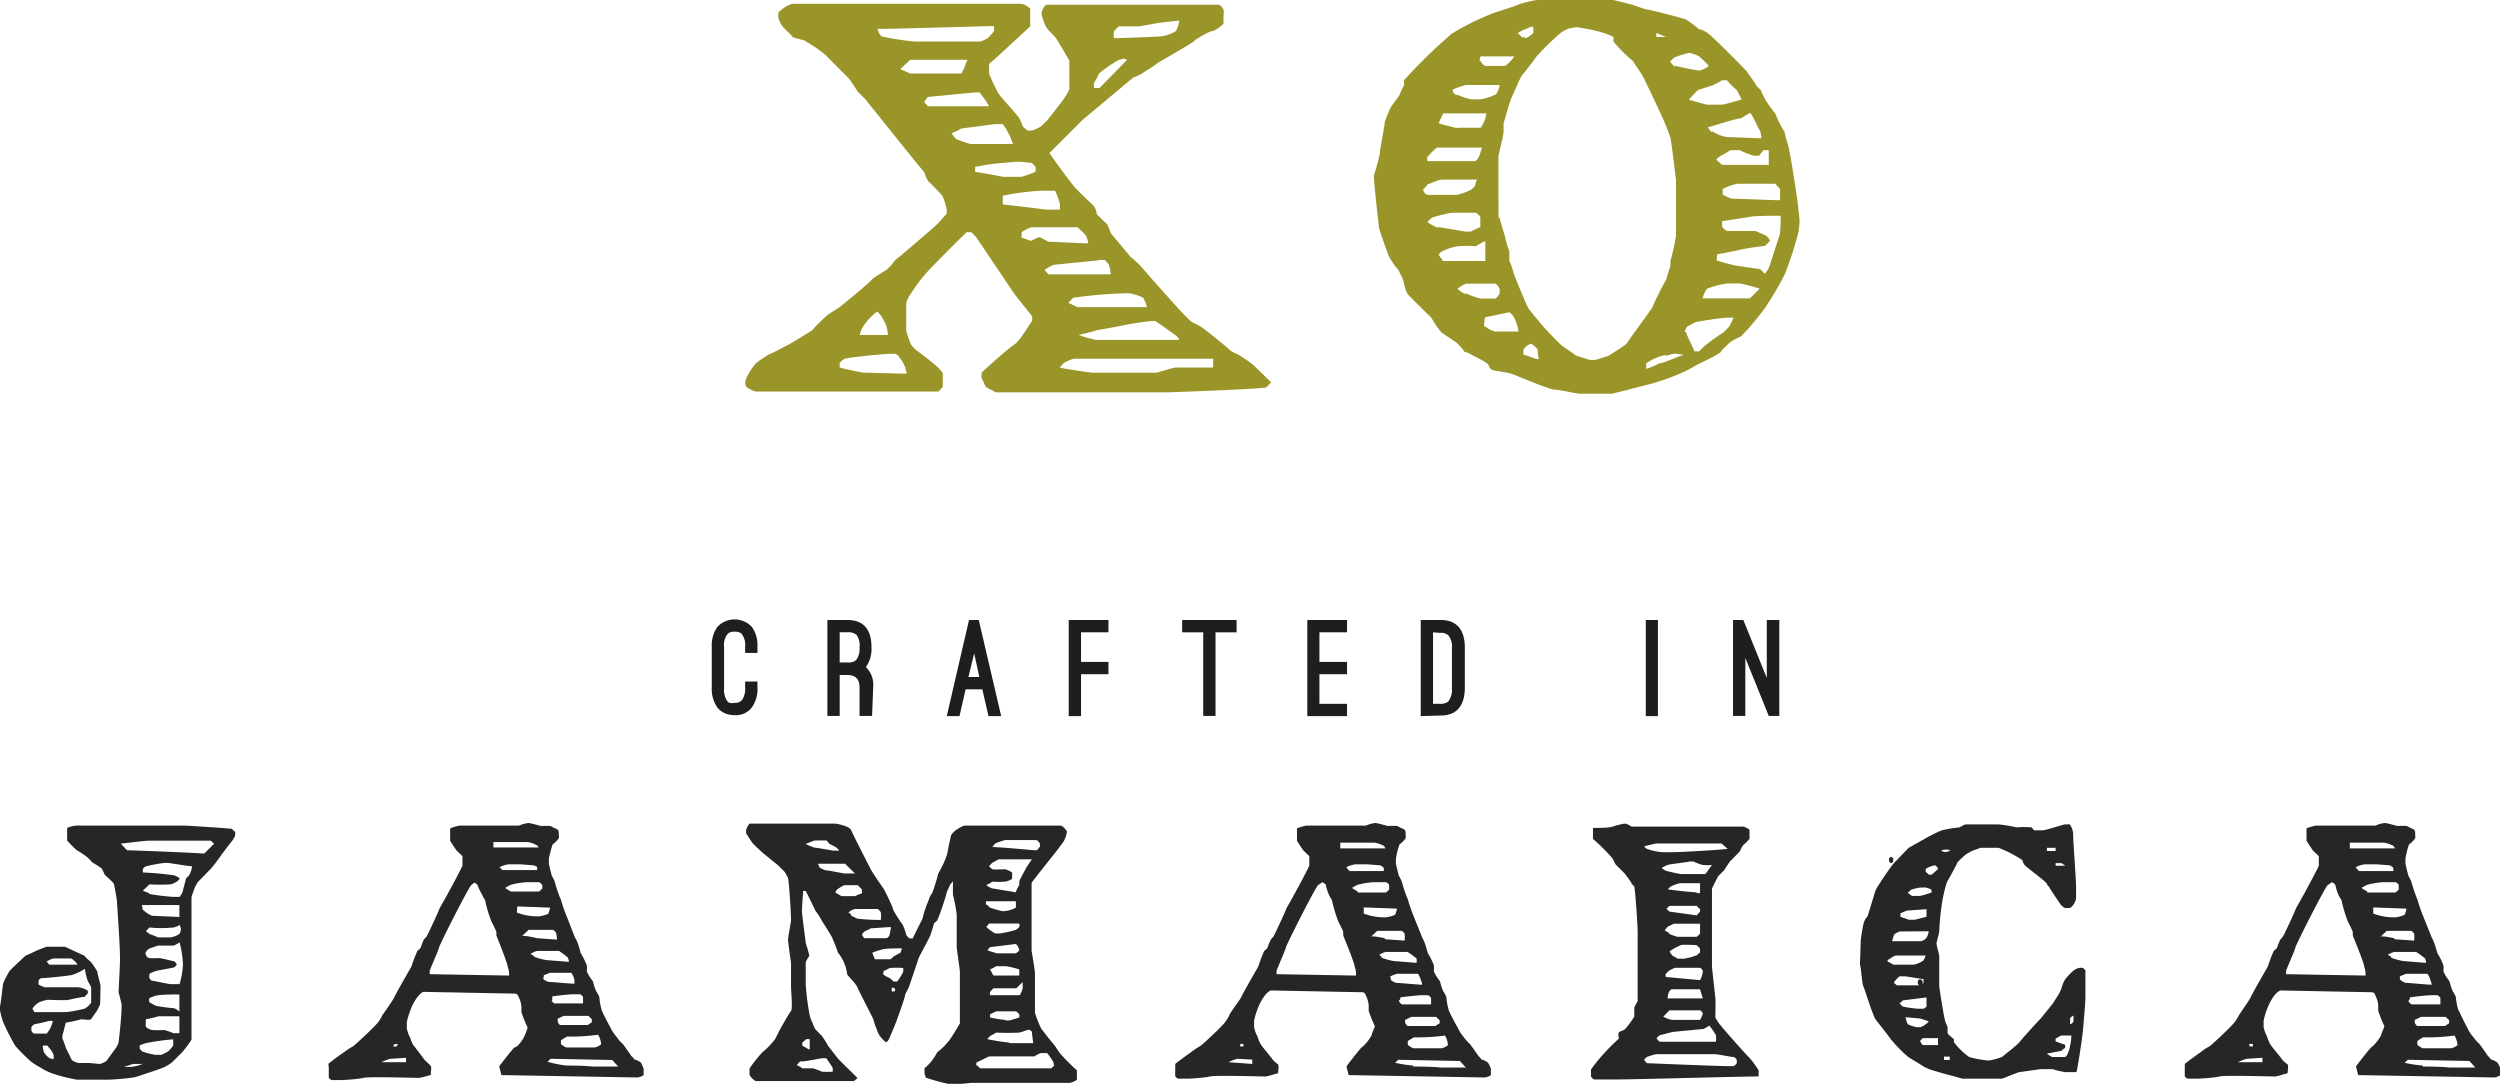 <svg viewBox="0 0 125.85 54.58" xmlns="http://www.w3.org/2000/svg" xmlns:xlink="http://www.w3.org/1999/xlink"><clipPath id="a" transform="translate(-31.96 -.44)"><path d="m0 0h189.82v58.53h-189.82z"/></clipPath><g clip-path="url(#a)"><g fill="#262626"><path d="m32.11 50c0-.1.26-.56.31-.65s.64-.62.81-.79l.31-.14a5.36 5.36 0 0 1 .77-.32h.92l1 .46c0 .06.24.24.32.32a5.33 5.33 0 0 1 .31.47c0 .09.13.55.15.65s0 .4 0 .55-.01.45-.01.45-.12.24-.15.31l-.31.44c-.08.06-.43 0-.48 0a7.86 7.86 0 0 1 -.79.17s-.11.45-.17.66v.13a4.43 4.43 0 0 1 .17.47l.31.63a1.23 1.23 0 0 0 .31.14h.55l.56.05a1.66 1.66 0 0 0 .31-.14s.36-.5.46-.63.16-.31.16-.31.15-1.28.15-1.74v-.18c0-.06-.15-.59-.15-.63s.07-1.37.07-1.54v-.15c0-.77-.15-2.72-.15-2.83s-.13-.84-.16-.92-.41-.4-.46-.46a3 3 0 0 0 -.15-.31 5.5 5.5 0 0 0 -.48-.31 2.27 2.27 0 0 0 -.31-.31 5.66 5.66 0 0 0 -.48-.31 5 5 0 0 1 -.47-.48s0-.24 0-.33 0-.26 0-.3a1.32 1.32 0 0 1 .66-.12h5.14c.38 0 2.13.13 2.49.16 0 0 .13.15.17.15v.17c0 .05-.13.27-.17.31s-.55.71-.6.79-.42.57-.48.62-.55.57-.62.63a1.72 1.72 0 0 0 -.17.31c-.05.11-.16.46-.16.46v7.18a6.13 6.13 0 0 1 -.46.62l-.48.48a1.83 1.83 0 0 1 -.46.29c-.24.11-1.21.42-1.39.48s-1.14.14-1.4.14h-.86-.72a8.51 8.51 0 0 1 -1.23-.31 3 3 0 0 1 -.62-.31 3.13 3.13 0 0 1 -.46-.29 9.67 9.67 0 0 1 -.79-.79 10.6 10.6 0 0 1 -.64-1.27 5.62 5.62 0 0 1 -.15-.62c.06-.2.15-1.09.17-1.2zm1.43 2.31c0 .05.09.16.15.16h.62a1.37 1.37 0 0 0 .31-.64h-.18a7.59 7.59 0 0 1 -.75.17.7.7 0 0 0 -.15.14v.09zm.15-.92h.62.92c.2 0 .86-.13 1-.18a.93.93 0 0 0 .32-.3v-.77a2.88 2.88 0 0 0 -.17-.31 4 4 0 0 1 -.15-.62 2.71 2.71 0 0 1 -.64.31c-.24.05-1.3.16-1.54.16a.19.19 0 0 0 -.15.15v.07a.87.87 0 0 0 0 .1 1.86 1.86 0 0 0 .31.14h1.69a1.11 1.11 0 0 1 .48.17v.14a1.14 1.14 0 0 0 -.15.17c-.11 0-.66.11-.8.15s-1 0-1.07 0a2.06 2.06 0 0 0 -.46.14 1.27 1.27 0 0 0 -.31.3zm.47 2a1 1 0 0 0 .28.31.9.9 0 0 0 .22.06 2 2 0 0 0 0-.21 1.05 1.05 0 0 0 -.18-.31s-.11-.13-.13-.16a1.09 1.09 0 0 0 -.24 0 1.2 1.2 0 0 0 .05.28zm.28-4.39h1.41c0-.07-.24-.29-.31-.31h-.92a1.77 1.77 0 0 0 -.31.15zm3.91-5.76s2.63.09 3.74.16h.17c.07-.09.4-.4.48-.49l-.17-.15h-1.25-1.85c-.24 0-1.23.13-1.43.15zm.31 10.76-.46.15h.32a2.16 2.16 0 0 0 .62-.15h-.24zm.33-.77a1 1 0 0 0 .15.15 4.23 4.23 0 0 0 .64.16h.31l.32-.16a1.81 1.81 0 0 0 .27-.31 1.39 1.39 0 0 0 0-.15s0-.16 0-.16a11.75 11.75 0 0 0 -1.21.16 1.59 1.59 0 0 0 -.48.15.24.24 0 0 0 0 .07.46.46 0 0 0 .01.07zm.15-7 .16.13a1.33 1.33 0 0 0 .32.18l1.37.06v-.6h-1.89s.04.16.04.2zm.33-.79a11.32 11.32 0 0 0 1.21.15h.32a.94.94 0 0 0 .17-.31c0-.06.15-.55.15-.61l.16-.17a1.2 1.2 0 0 0 .15-.45c-.17 0-1-.15-1.21-.17h-.19a7.84 7.84 0 0 0 -.92.17.35.35 0 0 0 -.16.14v.17a15.45 15.45 0 0 1 1.54.14c.06 0 .3.11.31.17a.39.39 0 0 1 -.14.15 1.15 1.15 0 0 1 -.32.14 9.37 9.37 0 0 1 -1.06 0l-.33.32s.25.09.32.13zm0 4.22s.09.15.15.15.73.15.91.17h.47a4.22 4.22 0 0 0 .17-1 5.24 5.24 0 0 0 -.17-1.1s-.25.16-.31.16-.7 0-.75 0-.39.13-.46.15a.45.45 0 0 0 -.17.17.1.1 0 0 0 0 .14.21.21 0 0 0 .17.17 3.52 3.52 0 0 0 .46 0c.16 0 .68.15.75.15s.15.14.17.16-.11.15-.17.17l-.75.14a1.73 1.73 0 0 0 -.46.17s0 .05 0 .07zm-.17 2.46a.55.55 0 0 0 .32.17 4 4 0 0 0 .6 0 2.47 2.47 0 0 1 .46.16h.31v-.85h-1.06a4.37 4.37 0 0 1 -.63.15s0 .15 0 .17a.61.61 0 0 0 0 .17zm.17-4.66c.07 0 .4.15.46.17h.6a1.23 1.23 0 0 0 .46-.17.61.61 0 0 0 .08-.24.6.6 0 0 0 -.07-.22.82.82 0 0 1 -.31.13 6.11 6.11 0 0 1 -1.21 0l-.17.18a.41.41 0 0 0 .16.12zm0 3.43s.24.13.31.17.81.13.9.13.3.14.31.18v-.87c-.16 0-1 0-1.21.07s-.29.09-.31.15a.1.1 0 0 0 0 .07s0 .07 0 .07z" transform="translate(-31.96 -.44)"/><path d="m48.49 54a.56.56 0 0 1 .16-.13c.07-.07.53-.4.64-.47a3.58 3.58 0 0 1 .46-.3c.22-.18 1.1-1 1.27-1.23a2.13 2.13 0 0 0 .18-.31c.06-.09.57-.81.61-.92s.68-1.23.86-1.54a7.86 7.86 0 0 1 .3-.79 1 1 0 0 0 .16-.15s.15-.42.18-.44l.13-.14c.08-.15.61-1.27.65-1.42.2-.33 1-1.8 1.15-2.14v-.48s-.27-.26-.31-.3l-.31-.47v-.35c0-.06 0-.28 0-.28a2.62 2.62 0 0 1 .47-.14h3a1.63 1.63 0 0 1 .48-.13c.07 0 .55.13.62.15a4.1 4.1 0 0 1 .48 0s.24.13.31.15.11.14.11.16 0 .13 0 .15a.49.49 0 0 1 0 .16 1.51 1.51 0 0 1 -.31.31 3.47 3.47 0 0 0 -.13.46 2.07 2.07 0 0 0 -.06.26s0 .22 0 .24.11.49.15.62a2.09 2.09 0 0 1 .15.3 5.74 5.74 0 0 0 .31.91 8.29 8.29 0 0 0 .27.79c.08.19.39 1 .44 1.12a1.19 1.19 0 0 1 .15.32 4.29 4.29 0 0 1 .13.44 4.48 4.48 0 0 1 .31.62 1.57 1.57 0 0 1 0 .31 2.48 2.48 0 0 0 .31.5 3.82 3.82 0 0 0 .15.48 1.72 1.72 0 0 1 .17.31 3.09 3.09 0 0 0 .11.62c0 .09.36.75.45.92a2.23 2.23 0 0 0 .32.48 1.66 1.66 0 0 0 .31.35s.38.53.42.6a.53.53 0 0 1 .15.17.92.92 0 0 1 .33.16 1.66 1.66 0 0 1 .14.31v.17s0 .15 0 .15a.65.65 0 0 1 -.32.12l-6.84-.12-.11-.44s.51-.68.75-.94a1.23 1.23 0 0 0 .16-.08 1.76 1.76 0 0 0 .35-.48 3.3 3.3 0 0 0 .17-.45 7.72 7.72 0 0 1 -.31-.77v-.3a1.4 1.4 0 0 0 -.15-.49.19.19 0 0 0 -.15-.15l-4.64-.09c-.06 0-.26.2-.33.31a2.22 2.22 0 0 0 -.31.59 3.67 3.67 0 0 0 -.19.62v.31a1.45 1.45 0 0 0 .17.48 1.89 1.89 0 0 0 .13.33l.6.79s.28.26.31.31a.5.5 0 0 1 0 .26v.18s-.48.15-.61.15c-.29 0-2.53-.07-2.79 0s-1 .11-1.1.11h-.48c-.05 0-.16-.09-.16-.14v-.32a1.78 1.78 0 0 0 -.02-.35zm3.12-.26a2 2 0 0 0 -.44.17h1.23v-.22zm.14-.62h.17l.08-.12h-.19zm3.93-8.12c-.09.06-1.21 2.22-1.61 3.1 0 .1-.41 1-.48 1.22a1.23 1.23 0 0 1 0 .16l4 .07a1.16 1.16 0 0 0 -.08-.47c0-.15-.51-1.42-.56-1.54v-.17c0-.07-.26-.55-.28-.62a6.15 6.15 0 0 1 -.29-1 1.72 1.72 0 0 1 -.17-.31 2.48 2.48 0 0 1 -.21-.44.38.38 0 0 0 -.16-.13zm1.12-1.9h2.28s-.08-.1-.08-.1a1.48 1.48 0 0 0 -.47-.17s-.65 0-.87 0h-.86zm.46 1.14h1.74v-.16a.54.54 0 0 0 -.2-.08l-.64-.05h-.61a1.41 1.41 0 0 0 -.45.15zm.42 1.08h.72.7s.14-.13.16-.15v-.17a.43.43 0 0 0 -.16-.15h-.32-.31a4.06 4.06 0 0 0 -.79.13 1.71 1.71 0 0 0 -.29.16 2.7 2.7 0 0 0 .29.18zm.3 1.06a3 3 0 0 0 1.1.19 1.63 1.63 0 0 0 .48-.13 1.93 1.93 0 0 0 .09-.31l-1.65-.06zm1.02 1.29 1 .07a2 2 0 0 0 -.05-.35s-.11-.14-.15-.14h-1.23l-.33.31c.14-.04.67.09.76.11zm-.16.93a3.15 3.15 0 0 0 .62.17l1.14.09a.61.61 0 0 0 -.06-.22 3.83 3.83 0 0 0 -.44-.33h-.51-.59a1.09 1.09 0 0 0 -.33.15s.17.11.21.14zm.44 1.09a.58.58 0 0 0 .31.18c.18 0 1.06.09 1.28.09a.65.65 0 0 0 0-.22 1 1 0 0 0 -.15-.33h-.51-.55a2.81 2.81 0 0 0 -.33.13v.08a.26.26 0 0 0 -.01.07zm1.15 4.39c.08 0 1 0 1.34.05h1.31l-.3-.33-3.1-.06-.16.15a6 6 0 0 0 .95.19zm-.71-3.27s.11.14.14.14h1.45c0-.05 0-.27 0-.31s-.11-.15-.17-.15h-.31c-.17 0-.92.08-1.07.11a.16.16 0 0 1 0 .08s0 .13 0 .13zm.31 1.08s.09.15.13.15h1.39s.13-.1.2-.13v-.17a1.21 1.21 0 0 1 -.16-.16h-.64-.61a2.89 2.89 0 0 0 -.31.15.64.64 0 0 0 0 .09.31.31 0 0 0 .04.07zm.17 1.11a1 1 0 0 0 .27.17h.7.72a.68.68 0 0 0 .33-.16 1.08 1.08 0 0 0 -.15-.48 10.21 10.21 0 0 1 -1.56.09 2.81 2.81 0 0 0 -.31.19.19.19 0 0 0 0 .09z" transform="translate(-31.96 -.44)"/><path d="m78.5 54.46c0-.05 0-.24 0-.24a3.42 3.42 0 0 0 .33-.33 3.24 3.24 0 0 0 .31-.48 3.13 3.13 0 0 0 .65-.66c.07-.09.42-.66.49-.79v-2.6c0-.11-.16-1.14-.16-1.27s0-1.47 0-1.61a7.72 7.72 0 0 0 -.19-1v-.68s-.13.17-.14.17a4 4 0 0 1 -.17.37c0 .12-.4 1.3-.48 1.43a.73.73 0 0 1 -.16.14 4.74 4.74 0 0 1 -.15.5c0 .13-.6 1.16-.64 1.3s-.44 1.31-.48 1.43l-.18.35c0 .15-.42 1.29-.48 1.45s-.29.7-.33.79-.11.17-.16.17-.28-.26-.32-.33a1 1 0 0 1 -.14-.31 2.27 2.27 0 0 1 -.17-.5c-.15-.31-.73-1.43-.81-1.62s-.46-.56-.51-.64a2.15 2.15 0 0 0 -.48-1.12c0-.09-.27-.73-.31-.8s-.37-.61-.5-.81a3 3 0 0 0 -.31-.48c-.07-.15-.4-.83-.49-1h-.13c0 .12-.06.8-.06 1s.17 1.38.19 1.62c0 0 .18.56.18.66a1.41 1.41 0 0 0 -.18.31v1.12a13.67 13.67 0 0 0 .18 1.45 1.59 1.59 0 0 0 .17.49 1.19 1.19 0 0 0 .14.32s.3.31.31.31.3.44.32.51l.49.63c.13.16.85.84 1 1l-.18.15h-4.95a.79.79 0 0 1 -.31-.32v-.31a6.82 6.82 0 0 1 .64-.81 4 4 0 0 0 .64-.66s.15-.27.17-.33.55-1 .64-1.1 0-1 0-1.23 0-1.17 0-1.19-.15-1-.15-1.16.15-.86.15-1c0-.31-.09-1.8-.15-2.11 0 0-.13-.26-.18-.32s-.26-.25-.31-.31l-.81-.66c-.07-.07-.44-.4-.5-.49a5.5 5.5 0 0 1 -.31-.48v-.17a1.13 1.13 0 0 1 .17-.31h4.31a2.39 2.39 0 0 1 .62.17.56.56 0 0 1 .18.14c.08.21.87 1.75 1 2s.6.9.66 1 .44.88.46 1 .44.73.49.8a2.46 2.46 0 0 1 .17.5s.13.17.18.17h.15c.07-.17.42-.85.49-1a5.31 5.31 0 0 1 .32-.95c0-.06.12-.31.16-.31a9.57 9.57 0 0 0 .31-1 5.8 5.8 0 0 0 .33-.66 2.26 2.26 0 0 0 .15-.46c0-.07.15-.75.17-.82a1 1 0 0 1 .33-.31 1.23 1.23 0 0 1 .35-.17h4.84c.07 0 .28.2.31.31a1.5 1.5 0 0 1 -.16.48s-.37.51-.5.66l-.64.81c-.09.11-.42.53-.48.62v1.73 1.69s.17 1 .17 1.12 0 1.74 0 2a5.53 5.53 0 0 0 .31.79c.06.09.57.74.64.81s.3.46.35.49a10.3 10.3 0 0 0 .81.81s0 .22 0 .24 0 .2 0 .24a1 1 0 0 1 -.35.15h-5a4.42 4.42 0 0 1 -.82.05h-.31a9.9 9.9 0 0 1 -1.12-.31s-.07-.19-.07-.23zm-6.15-.24h.54a3.3 3.3 0 0 1 .45.17 5 5 0 0 0 .54 0v-.19a5.2 5.2 0 0 0 -.33-.49h-.17c-.09 0-.88.16-1 .16h-.14s-.13.13-.17.19a1.29 1.29 0 0 1 .28.16zm0-1.12c.1 0 .28.17.37.17v-.52h-.18a1.62 1.62 0 0 1 -.19.17zm.54-10c.07 0 .75.11 1 .16h.31a.58.58 0 0 0 -.14-.16 3.91 3.91 0 0 0 -.35-.18 1.14 1.14 0 0 0 -.15-.17h-.56c-.07 0-.4.15-.49.17a2.28 2.28 0 0 0 .38.16zm.31 1a2.26 2.26 0 0 0 .31.15c.13 0 .77.13.95.16h.54l-.5-.49h-1.36a.32.32 0 0 0 .06.13zm1.12 1.45h.68a3.19 3.19 0 0 1 .35-.14v-.19l-.21-.22h-.68a3.18 3.18 0 0 0 -.31.18.43.43 0 0 0 -.14.19zm.49 1c.08 0 .28.14.33.14a11.27 11.27 0 0 0 1.16.06 1.23 1.23 0 0 0 0-.37c0-.06-.13-.15-.14-.18h-1.16a.68.68 0 0 0 -.33.18s.11.06.14.1zm.65 1.12h1.12a.25.25 0 0 0 .16-.17 2.66 2.66 0 0 0 .07-.39c-.18 0-.88.06-1 .06l-.31.15a.46.46 0 0 0 -.15.18zm.54 1.06h.79a1 1 0 0 0 .15-.14s.31-.17.35-.19a1.42 1.42 0 0 0 .07-.22c-.17 0-.92 0-1 .06a3.11 3.11 0 0 0 -.49.16zm.48.79c0 .06.31.15.31.19a1 1 0 0 1 .15.14.32.32 0 0 0 .11 0s.07 0 .07 0a2.76 2.76 0 0 0 .31-.49s0-.19 0-.19a3.88 3.88 0 0 0 -.68 0 2.89 2.89 0 0 1 -.31.15v.07a.19.19 0 0 0 -.01.13zm.46.83c.11 0 .11-.13 0-.19s-.13.21-.05.19zm4.22 3.73s.13.14.15.14h3.58s.12-.13.14-.14a.4.4 0 0 0 -.03-.08v-.07a3.58 3.58 0 0 0 -.33-.48h-.31s-.29.11-.31.17h-2.3l-.64.31v.07a.4.4 0 0 0 0 .08zm.5-8.1a.5.5 0 0 0 .14.15 6.05 6.05 0 0 0 .63.18 1.47 1.47 0 0 0 .67-.18v-.32h-1.5a.29.29 0 0 0 .01.19zm.31-.81 1.13.19c0-.08.13-.3.17-.37v-.17c0-.07.26-.51.31-.62s.28-.44.33-.5h-1.68l-.31.17a1 1 0 0 0 -.17.18s.13.13.17.15.57 0 .64 0a1.25 1.25 0 0 1 .35.16v.32a.83.83 0 0 1 -.35.14 3.42 3.42 0 0 1 -.64 0 1.38 1.38 0 0 1 -.31.17.9.9 0 0 0 .31.18zm.14 2.26h.17a5.52 5.52 0 0 0 .82-.18s.13-.09.17-.15 0-.11 0-.17h-1.52l-.14.17a2 2 0 0 0 .45.33zm0 1h.5.49s.17-.11.17-.16a.54.54 0 0 0 -.17-.31l-1.3.16-.14.15a2.18 2.18 0 0 0 .4.13zm.68 4.52h1.18c0-.05-.06-.44-.06-.53s-.13-.14-.18-.14-.4.14-.46.14a11.22 11.22 0 0 1 -1.16 0s-.25.15-.31.17l-.14.16a9.57 9.57 0 0 0 1.08.17zm-.82-2.76s-.13.13-.17.19a.41.41 0 0 0 0 .16h1.49a1 1 0 0 0 .15-.35 1.06 1.06 0 0 0 0-.14s0-.13 0-.17l-.32.31zm.64 1.62h.18l.48-.15a.12.12 0 0 0 0-.05.33.33 0 0 0 0-.11s-.13-.15-.17-.15-.36 0-.49 0h-.5l-.31.15a.31.31 0 0 0 0 .07.3.3 0 0 0 0 .09 5.27 5.27 0 0 0 .76.12zm-.64-2.26h1.3v-.31a4.53 4.53 0 0 0 -.66-.16h-.26-.24a2.86 2.86 0 0 1 -.31.16zm2.03-6.31h.14c.06 0 .13-.16.17-.16v-.09-.09s-.11-.15-.17-.17h-1.58a3.29 3.29 0 0 0 -.5.17 1 1 0 0 0 -.14.18c.31 0 1.76.13 2.08.16z" transform="translate(-31.96 -.44)"/><path d="m91.12 54s.13-.11.16-.13.54-.4.65-.47a2.93 2.93 0 0 1 .45-.3c.23-.18 1.11-1 1.27-1.23a2.1 2.1 0 0 0 .19-.31c0-.09.56-.81.6-.92s.68-1.23.86-1.54a7.86 7.86 0 0 1 .3-.79 1 1 0 0 0 .16-.15s.15-.42.19-.44a1.74 1.74 0 0 1 .12-.14c.08-.15.61-1.27.65-1.42.2-.33 1-1.8 1.15-2.14v-.48s-.27-.26-.31-.3l-.31-.47v-.35c0-.06 0-.28 0-.28a2.62 2.62 0 0 1 .47-.14h3a1.63 1.63 0 0 1 .48-.13c.07 0 .55.13.62.15a3.93 3.93 0 0 1 .48 0s.24.13.31.15.11.14.11.16 0 .13 0 .15a.49.49 0 0 1 0 .16 1.51 1.51 0 0 1 -.31.31 3.47 3.47 0 0 0 -.13.46 2.43 2.43 0 0 0 -.05.26s0 .22 0 .24.11.49.15.62a2.09 2.09 0 0 1 .15.3 7 7 0 0 0 .31.91 8.29 8.29 0 0 0 .27.79l.45 1.12a1.61 1.61 0 0 1 .14.32 4.29 4.29 0 0 1 .13.44 3.58 3.58 0 0 1 .31.62 1.57 1.57 0 0 1 0 .31 2.48 2.48 0 0 0 .31.5 3.82 3.82 0 0 0 .15.48 1.72 1.72 0 0 1 .17.31 3.09 3.09 0 0 0 .11.62c0 .09.36.75.46.92a1.88 1.88 0 0 0 .31.48 2 2 0 0 0 .31.35s.39.53.42.6a.53.53 0 0 1 .15.17.92.92 0 0 1 .33.16 1.25 1.25 0 0 1 .15.31v.17a1.39 1.39 0 0 1 0 .15.65.65 0 0 1 -.31.12l-6.85-.12-.11-.44s.51-.68.75-.94a1.47 1.47 0 0 0 .17-.15 2.32 2.32 0 0 0 .35-.48c0-.09.16-.4.16-.45a7.72 7.72 0 0 1 -.31-.77v-.3a1.4 1.4 0 0 0 -.15-.49.19.19 0 0 0 -.15-.15l-4.64-.09a1 1 0 0 0 -.33.31 2.55 2.55 0 0 0 -.31.59 3.67 3.67 0 0 0 -.19.62v.31a1.45 1.45 0 0 0 .17.48 1.89 1.89 0 0 0 .13.33c0 .07.48.62.6.79s.28.26.32.31a.69.69 0 0 1 0 .26c0 .05 0 .18-.05.18s-.48.15-.61.15c-.29 0-2.53-.07-2.79 0s-1 .11-1.1.11h-.48c-.05 0-.16-.09-.16-.14v-.32a1.78 1.78 0 0 0 0-.28zm3.12-.26a2.52 2.52 0 0 0 -.44.17l1.2.09v-.22zm.15-.62h.16v-.13h-.15zm3.92-8.12c-.09.06-1.21 2.22-1.61 3.1 0 .1-.41 1-.48 1.22a1.23 1.23 0 0 1 0 .16l4 .07a1.15 1.15 0 0 0 -.07-.47c0-.15-.52-1.42-.57-1.54v-.17c0-.07-.26-.55-.28-.62a7.46 7.46 0 0 1 -.29-1 1.72 1.72 0 0 1 -.17-.31 2.5 2.5 0 0 1 -.14-.46.48.48 0 0 0 -.17-.13zm1.12-1.85h2.28s-.07-.09-.07-.12a1.63 1.63 0 0 0 -.48-.17s-.64 0-.86 0h-.87zm.46 1.14h1.73v-.16a.54.54 0 0 0 -.19-.13l-.64-.05h-.6a1.38 1.38 0 0 0 -.46.15zm.42 1.08h.72.7s.15-.13.16-.15v-.22c0-.06-.14-.15-.16-.15h-.31-.32a4.06 4.06 0 0 0 -.79.13 1.71 1.71 0 0 0 -.29.16 2.7 2.7 0 0 0 .29.18zm.3 1.06a3 3 0 0 0 1.1.19 1.63 1.63 0 0 0 .48-.13 1.26 1.26 0 0 0 .09-.31l-1.67-.06zm1.06 1.29 1 .07a2 2 0 0 0 0-.35s-.11-.14-.15-.14h-1.23l-.33.31c.04-.09.58.04.71.06zm-.16.93a3.15 3.15 0 0 0 .62.17l1.14.09a.82.82 0 0 0 0-.22 4.88 4.88 0 0 0 -.45-.33h-.51-.59a1.09 1.09 0 0 0 -.33.15s.08.06.12.09zm.44 1.09a.62.62 0 0 0 .31.18c.18 0 1.07.09 1.29.09a.64.64 0 0 0 -.06-.22 1 1 0 0 0 -.15-.33h-.51-.55a2.81 2.81 0 0 0 -.33.13v.08a.26.26 0 0 0 .05.02zm1.15 4.39c.08 0 1 0 1.34.05h1.31l-.3-.33-3.1-.06-.16.15a6.29 6.29 0 0 0 .91.14zm-.71-3.27s.11.14.15.14h1.46c0-.05 0-.27 0-.31s-.11-.15-.17-.15h-.31c-.16 0-.92.08-1.07.11a.16.16 0 0 1 0 .08s-.06.08-.06.08zm.31 1.08s.09.15.13.15h1.39s.13-.1.21-.13v-.17a.87.87 0 0 1 -.17-.16h-.64-.62s-.25.13-.31.15a.64.64 0 0 0 0 .09.31.31 0 0 0 .01.02zm.13 1.1a1.19 1.19 0 0 0 .27.17h.7.72a.68.68 0 0 0 .33-.16 1.08 1.08 0 0 0 -.15-.48 10.21 10.21 0 0 1 -1.56.09s-.27.15-.31.19a.19.19 0 0 0 0 .09z" transform="translate(-31.96 -.44)"/><path d="m112.05 54.28a8 8 0 0 1 .62-.77 9.81 9.81 0 0 1 .79-.79.47.47 0 0 1 0-.33s.3-.11.31-.15a4.89 4.89 0 0 0 .46-.62s0-.43 0-.46a2.48 2.48 0 0 1 .17-.32c0-.25 0-1.45 0-1.72 0-.44 0-1.63 0-1.73 0-.35-.11-2-.17-2.33 0 0-.13-.11-.14-.16s-.3-.43-.32-.46-.42-.42-.46-.46-.16-.29-.16-.31a9.58 9.58 0 0 0 -1-1v-.55c.16 0 .82 0 1-.07s.55-.15.62-.15a.94.94 0 0 1 .32.15h5.61a.78.78 0 0 1 .33.16s0 .17 0 .24 0 .22 0 .22a3.43 3.43 0 0 1 -.33.33 2.11 2.11 0 0 0 -.16.3s-.42.44-.46.47-.29.41-.31.46l-.31.31c-.06.1-.28.54-.32.63v2 1.95s.15 1.39.17 1.54 0 .86 0 1a2.15 2.15 0 0 0 .31.45c.13.17 1.25 1.44 1.41 1.58a5.21 5.21 0 0 1 .46.63v.31c-1.08 0-6.13.15-7.18.15h-1.11a.53.53 0 0 1 -.15-.15v-.31zm2.81-11.11a3.06 3.06 0 0 0 .79.17h.47c.41 0 2.39-.11 2.81-.17l-.31-.27h-3.3l-.59.14a.4.4 0 0 0 .13.13zm0 10.79s2.84.12 4.07.15h.3a.47.47 0 0 0 .16-.15.64.64 0 0 0 0-.09v-.07a.26.26 0 0 0 -.16-.15c-.13 0-.79-.14-.92-.14s-1.1 0-1.49 0h-1.5a3.85 3.85 0 0 0 -.46.14s-.13.11-.13.15zm.64-1.08h2.84a1.61 1.61 0 0 0 0-.33 3.58 3.58 0 0 0 -.33-.48s-.28.17-.3.17-1.41.13-1.56.15l-.62.16a.43.43 0 0 0 -.18.17zm.31-8.61a7.36 7.36 0 0 0 .77.17h1.23l.33-.46a1.77 1.77 0 0 1 -.46 0c-.07 0-.44-.15-.47-.17h-.21c-.26.06-1 .13-1.08.17a1.77 1.77 0 0 0 -.31.15.79.79 0 0 0 .2.14zm.31 7.51h.7.72a1.23 1.23 0 0 0 .14-.31.25.25 0 0 0 -.14-.17h-1.54l-.31.32a1.54 1.54 0 0 0 .43.16zm1.42-2a1.13 1.13 0 0 0 .14-.46.28.28 0 0 0 -.14-.16h-.65-.62a1.85 1.85 0 0 0 -.31.16l-.15.15a.64.64 0 0 0 0 .09.2.2 0 0 1 0 .06zm-.17-3.26a2.3 2.3 0 0 0 .17-.19v-.14c-.06 0-.15-.15-.17-.15h-1.37l-.15.15.15.14zm-1.41.91a1.75 1.75 0 0 0 .46.17h.49.46a.67.67 0 0 0 .17-.17s0-.44 0-.49h-1.32l-.31.15-.15.18s.16.12.24.12zm.16 2.81c-.05 0-.14.11-.16.17a2.15 2.15 0 0 0 -.06.29h1.78l-.14-.46zm1.25-4.84h.17v-.5c-.17 0-.83 0-1 0a1.8 1.8 0 0 0 -.46.16.78.78 0 0 0 -.16.15c.24.04 1.23.15 1.45.15zm-1.25 3.13.3.17h.31a3.22 3.22 0 0 0 .64-.17s.13-.12.17-.14v-.19a1 1 0 0 0 -.17-.18l-.37-.02h-.37a2.65 2.65 0 0 0 -.62.33s.06.15.11.16z" transform="translate(-31.96 -.44)"/><path d="m125.63 47.8c0-.13.11-.76.15-.9s.13-.28.17-.3.38-1.24.44-1.37.71-1.12.91-1.34l.74-.77 1.05-.59c.14-.07.56-.28.62-.29a6 6 0 0 1 .9-.15 1.59 1.59 0 0 1 .29-.15h.83.82a7.06 7.06 0 0 1 .92.15 4.82 4.82 0 0 1 .76 0s.12.15.14.15h.42c.13 0 1-.28 1.11-.3h.14a.39.39 0 0 1 .11 0 .88.88 0 0 1 .17.44c0 .41.15 2.32.15 2.74v.57a.94.94 0 0 1 -.15.31.36.36 0 0 1 -.17.15h-.25s-.17-.12-.19-.15-.55-.81-.58-.88-.13-.12-.13-.19-1-.82-1.09-.91-.14-.24-.14-.28a6.18 6.18 0 0 0 -1.2-.62h-.42-.49l-.44.16-.3.17c-.07.07-.42.36-.44.44s-.38.73-.48.9-.25.9-.27 1.06a12.53 12.53 0 0 0 -.15 1.49c0 .07-.14.55-.14.6s.14.57.14.61 0 1.38 0 1.5.22 1.49.3 1.8c0 0 .12.28.12.3v.31a2.1 2.1 0 0 0 .32.29v.15a3.43 3.43 0 0 0 .77.75 5.12 5.12 0 0 0 .9.17h.14a4.46 4.46 0 0 0 .61-.17c.09-.09.75-.58.88-.75s.79-.9 1.07-1.19l.6-.74s.24-.38.3-.47a2.09 2.09 0 0 0 .14-.3 1.73 1.73 0 0 1 .19-.46 3.21 3.21 0 0 1 .42-.44.74.74 0 0 1 .31-.14h.15s.13.09.14.14v1.36c0 .26-.11 1.52-.14 1.8s-.24 1.69-.31 1.95h-.32-.25a3.64 3.64 0 0 1 -.63-.15h-.6l-1.07.15c-.07 0-.79.31-.88.33h-2s-.43-.13-.61-.17-1-.28-1.06-.31-.22-.09-.3-.15l-.75-.46a7.53 7.53 0 0 1 -.88-.9c-.07-.11-.63-.82-.77-1a1.94 1.94 0 0 1 -.13-.3c-.13-.29-.42-1.25-.48-1.36s-.11-.88-.15-1 0-.46 0-.61.02-.65.02-.68zm1.67 1.2h1a1.24 1.24 0 0 0 .44-.18c.06 0 .15-.23.15-.28h-.74-.75a.84.84 0 0 0 -.29.16c-.06 0-.15.12-.15.12s.29.18.34.18zm-.14-5.12c-.15 0-.15-.3 0-.3s.14.31 0 .31zm.42 3.45s-.26.11-.28.18-.09.3-.09.31h1.45a.51.51 0 0 0 .28-.17.81.81 0 0 0 .11-.33zm-.13 2.71h1.21s.13-.1.13-.12v-.11-.08l-.9-.14h-.31s-.26.22-.28.33zm.13-3.45c.07 0 .37.11.46.15h.31l.59-.15v-.38l-1 .07s-.24.11-.31.13v.18zm.17 4.52a6.07 6.07 0 0 0 .75.11h.29a.42.42 0 0 0 .15-.11s0-.18 0-.24 0-.18 0-.22l-1.19.15-.17.16a1.14 1.14 0 0 1 .17.16zm.25.89a1.65 1.65 0 0 0 .46.15h.16a.76.76 0 0 0 .28-.15.43.43 0 0 0 .15-.15l-.43-.14c-.09 0-.64-.06-.73-.06a1 1 0 0 0 .11.35zm.16-6.46h.22.24a5.36 5.36 0 0 0 .57-.17.1.1 0 0 0 0-.07v-.07a.88.88 0 0 0 -.29-.11.48.48 0 0 0 -.15 0h-.13a2.39 2.39 0 0 0 -.46.11s-.12.13-.16.14.17.13.2.17zm.46 4.51c-.16 0-.16-.31 0-.31s.17.31.04.31zm.13 3h.77v-.35h-.77s-.13.13-.13.15.12.22.17.22zm.15-8.72a1 1 0 0 1 .15.14h.07a.14.14 0 0 0 .07 0 2.36 2.36 0 0 0 .33-.29c0-.06-.13-.18-.14-.18a1.26 1.26 0 0 0 -.48.18zm.77-1.07a.39.39 0 0 0 .44 0c.11-.07-.47-.07-.4.02zm.15 10.54h.29v-.17h-.29zm5.18-10.52h.44v-.16h-.44zm.29 10.37h.3.33s.11-.09.11-.13a1.56 1.56 0 0 0 .14-.45 2.2 2.2 0 0 0 .06-.5h-.5c-.05 0-.24.14-.29.14v.08a.31.31 0 0 0 0 .07 4.44 4.44 0 0 0 .48.17v.16a.7.7 0 0 0 -.19.15l-.73.14a1.28 1.28 0 0 0 .27.17zm.15-9.63h.48s-.17-.13-.19-.13h-.14-.15zm.73 7.69v.29c.06 0 .17-.11.17-.15s0-.12 0-.14a1.39 1.39 0 0 0 0-.15s-.15.09-.19.15z" transform="translate(-31.96 -.44)"/><path d="m141.94 54s.13-.11.16-.13.54-.4.65-.47a2.59 2.59 0 0 1 .46-.3c.21-.18 1.1-1 1.26-1.23a2.1 2.1 0 0 0 .19-.31c.05-.09.56-.81.6-.92s.68-1.23.86-1.54a7.86 7.86 0 0 1 .3-.79 1 1 0 0 0 .16-.15s.15-.42.19-.44a1.74 1.74 0 0 1 .12-.14c.08-.15.61-1.27.65-1.42.2-.33 1-1.8 1.15-2.14v-.48s-.27-.26-.31-.3l-.31-.47v-.35c0-.06 0-.28 0-.28a2.62 2.62 0 0 1 .47-.14h3a1.63 1.63 0 0 1 .48-.13c.07 0 .55.13.62.15a3.93 3.93 0 0 1 .48 0s.24.13.31.15.11.14.11.16 0 .13 0 .15a.49.49 0 0 1 0 .16 1.3 1.3 0 0 1 -.31.31 3.47 3.47 0 0 0 -.13.46 2.43 2.43 0 0 0 -.05.26s0 .22 0 .24.11.49.15.62a2.09 2.09 0 0 1 .15.3 7 7 0 0 0 .31.91 8.29 8.29 0 0 0 .27.79l.45 1.12a1.61 1.61 0 0 1 .14.32 4.29 4.29 0 0 1 .13.44 3.58 3.58 0 0 1 .31.62 1.57 1.57 0 0 1 0 .31 2.48 2.48 0 0 0 .31.5 3.82 3.82 0 0 0 .15.48 1.72 1.72 0 0 1 .17.31 3.09 3.09 0 0 0 .11.62c.05.09.36.75.46.92a1.88 1.88 0 0 0 .31.48 2.51 2.51 0 0 0 .31.35s.39.53.42.6a.53.53 0 0 1 .15.17.92.92 0 0 1 .33.16 1.25 1.25 0 0 1 .15.31v.17a1.39 1.39 0 0 1 0 .15.65.65 0 0 1 -.31.12l-6.85-.12-.11-.44s.51-.68.75-.94a1.47 1.47 0 0 0 .17-.15 2.32 2.32 0 0 0 .35-.48c0-.09.16-.4.16-.45a7.72 7.72 0 0 1 -.31-.77v-.3a1.4 1.4 0 0 0 -.15-.49.19.19 0 0 0 -.15-.15l-4.64-.09a1 1 0 0 0 -.33.31 2.55 2.55 0 0 0 -.31.59 3.67 3.67 0 0 0 -.19.62v.31a1.72 1.72 0 0 0 .17.48 1.89 1.89 0 0 0 .13.33c0 .07.48.62.6.79s.28.26.32.31a.69.69 0 0 1 0 .26c0 .05 0 .18-.05.18s-.48.15-.61.15c-.29 0-2.53-.07-2.79 0s-1 .11-1.1.11h-.47c-.06 0-.17-.09-.17-.14v-.32a1.78 1.78 0 0 0 0-.28zm3.12-.26a2.52 2.52 0 0 0 -.44.17h1.23v-.22zm.15-.62h.16v-.13h-.19zm3.92-8.12c-.09.06-1.21 2.22-1.61 3.1 0 .1-.41 1-.48 1.22a1.57 1.57 0 0 1 0 .16l4 .07a1.15 1.15 0 0 0 -.07-.47c0-.15-.52-1.42-.57-1.54v-.17c0-.07-.26-.55-.28-.62a7.46 7.46 0 0 1 -.29-1 1.72 1.72 0 0 1 -.17-.31 2.5 2.5 0 0 1 -.14-.46.48.48 0 0 0 -.17-.13zm1.12-1.85h2.28s-.07-.09-.07-.12a1.63 1.63 0 0 0 -.48-.17s-.64 0-.86 0h-.87zm.46 1.14h1.73v-.16a.54.54 0 0 0 -.19-.13l-.64-.05h-.61a1.38 1.38 0 0 0 -.46.15zm.42 1.08h.72.7s.15-.13.16-.15v-.22c0-.06-.14-.15-.16-.15h-.31-.32a4.06 4.06 0 0 0 -.79.13 1.71 1.71 0 0 0 -.29.16 2.7 2.7 0 0 0 .29.18zm.3 1.06a3 3 0 0 0 1.1.19 1.63 1.63 0 0 0 .48-.13 1.26 1.26 0 0 0 .09-.31l-1.67-.06zm1.06 1.29 1 .07a2 2 0 0 0 0-.35s-.11-.14-.15-.14h-1.23l-.33.31c.05-.09.58.04.71.06zm-.16.93a3.15 3.15 0 0 0 .62.17l1.14.09a.82.82 0 0 0 -.05-.22 4.88 4.88 0 0 0 -.45-.33h-.51-.59a1.09 1.09 0 0 0 -.33.15s.13.06.17.09zm.44 1.09a.62.62 0 0 0 .31.18c.18 0 1.07.09 1.29.09a.64.64 0 0 0 -.06-.22 1 1 0 0 0 -.15-.33h-.51-.55a2.81 2.81 0 0 0 -.33.13v.08a.26.26 0 0 0 0 .02zm1.15 4.39c.08 0 1 0 1.34.05h1.31l-.3-.33-3.1-.06-.16.15a6.29 6.29 0 0 0 .91.14zm-.71-3.27s.11.14.15.14h1.45c0-.05 0-.27 0-.31s-.11-.15-.17-.15h-.31c-.16 0-.92.08-1.06.11a.14.14 0 0 1 0 .08s-.06.08-.06.08zm.31 1.08s.09.15.13.15h1.4s.12-.1.2-.13v-.17a.87.87 0 0 1 -.17-.16h-.64-.61s-.25.13-.31.15a.64.64 0 0 0 0 .09.31.31 0 0 0 0 .02zm.13 1.1a1.19 1.19 0 0 0 .27.17h.7.72a.68.68 0 0 0 .33-.16 1.08 1.08 0 0 0 -.15-.48 10.21 10.21 0 0 1 -1.56.09c-.05 0-.27.15-.31.19a.19.19 0 0 0 0 .09z" transform="translate(-31.96 -.44)"/></g><g fill="#9a9529"><path d="m69.54 19.45a3.42 3.42 0 0 1 .48-.73 6.39 6.39 0 0 1 .7-.47c.08 0 .83-.42.92-.45.3-.17 1.11-.67 1.2-.73a7.71 7.71 0 0 1 .7-.7c0-.05.61-.41.69-.47s1.12-.92 1.4-1.17a3 3 0 0 0 .25-.25c.06-.06.64-.42.7-.45a3 3 0 0 0 .45-.5c.22-.17 2-1.68 2.15-1.85s.41-.44.44-.5v-.18a3.43 3.43 0 0 0 -.22-.7c-.06-.09-.64-.67-.73-.76a2.53 2.53 0 0 1 -.19-.44c-.37-.42-2.32-2.88-2.85-3.52 0-.06-.39-.42-.45-.48s-.42-.64-.5-.72-1-1-1.14-1.15a5.86 5.86 0 0 0 -1-.69c0-.09-.65-.17-.7-.26s-.39-.39-.48-.5a1.45 1.45 0 0 1 -.22-.45v-.26a2.15 2.15 0 0 1 .22-.19 1.48 1.48 0 0 1 .48-.25h11.5a.77.77 0 0 1 .48.25s0 .33 0 .44 0 .42 0 .45l-1.82 1.68a1.6 1.6 0 0 0 -.25.22s0 .2 0 .25 0 .22 0 .22a9.32 9.32 0 0 0 .47 1c.08.14.87 1 1 1.18s.19.39.22.47a1.57 1.57 0 0 0 .25.22h.23a2.48 2.48 0 0 0 .47-.22 1.47 1.47 0 0 1 .25-.25c.2-.25.87-1.09.9-1.17a2.13 2.13 0 0 0 .25-.45c0-.06 0-.56 0-.78s0-.62 0-.64-.53-.92-.7-1.18c0 0-.42-.42-.45-.5a2.17 2.17 0 0 1 -.25-.7c0-.14.17-.44.25-.44h8.66c.08 0 .22.16.25.25s0 .28 0 .39 0 .28 0 .31-.41.37-.55.37-.87.42-.93.51-1.45.86-1.89 1.14c-.06.08-.65.42-.7.47s-.39.2-.48.23l-2.56 2.14-1.65 1.65c.17.28 1 1.39 1.2 1.64s.84.84 1 1 .17.42.19.45l.51.5a3 3 0 0 1 .19.45l1 1.2a5.21 5.21 0 0 1 .5.45c.17.22 1.68 1.9 1.88 2.12a9.28 9.28 0 0 0 .69.7 3.67 3.67 0 0 1 .48.25c.14.08 1.28 1 1.42 1.14s.42.23.45.26a6.39 6.39 0 0 1 .7.47c.16.14.81.78.95.92l-.25.25c0 .06-3.47.2-4.92.25h-4.36-4.32c-.09-.05-.39-.19-.48-.25s-.17-.39-.25-.44v-.3c.21-.2 1.32-1.2 1.63-1.4s.75-1 .92-1.2v-.23c-.09-.13-.87-1.08-.92-1.17l-1.9-2.82c-.06-.08-.23-.22-.23-.25h-.14s-.05 0-.11 0c-.3.28-1.81 1.79-2.09 2.12a7.82 7.82 0 0 0 -.7.95 1.71 1.71 0 0 0 -.25.48s0 .53 0 .69 0 .68 0 .7a4 4 0 0 0 .25.73s.17.2.17.2.89.67.94.73a3.06 3.06 0 0 1 .48.48s0 .25 0 .3 0 .37 0 .39-.2.25-.22.25h-9.2a1.29 1.29 0 0 1 -.48-.25 1.23 1.23 0 0 1 -.05-.22 1.88 1.88 0 0 1 .07-.23zm5.89-.25c.28 0 1.82.05 2.18.05 0 0-.08-.28-.08-.31s-.17-.39-.25-.44a.51.51 0 0 0 -.25-.25h-.2c-.36 0-2 .16-2.34.25a.64.64 0 0 0 -.26.22.75.75 0 0 0 0 .11s0 .09 0 .11c.17.06 1.01.23 1.2.26zm0-2.35a1.28 1.28 0 0 0 -.19.45h1.42a2.86 2.86 0 0 0 -.08-.45 2.46 2.46 0 0 0 -.25-.48c0-.05-.17-.19-.2-.25a2.67 2.67 0 0 0 -.7.73zm.9-14.58a13.56 13.56 0 0 0 1.67.26h3.29c.08 0 .45-.17.48-.26a2 2 0 0 0 .23-.27.33.33 0 0 0 0-.11s0-.08 0-.14l-5.17.14h-.7a1 1 0 0 0 .2.38zm1.45 1.87h2.57a2.1 2.1 0 0 0 .22-.47c0-.06.09-.17.09-.22h-2.88l-.5.47zm.89 1.65h3.08a4.58 4.58 0 0 0 -.48-.7h-.22l-2.38.23-.19.25zm1.43 1.65a5.18 5.18 0 0 0 .72.25h1.06 1.07a3.18 3.18 0 0 0 -.51-1h-.44c-.37.06-1.51.2-1.65.22a2.37 2.37 0 0 1 -.48.23 1.14 1.14 0 0 0 .23.3zm2.34 1.2a11.34 11.34 0 0 0 -1.39.2v.25s1 .16 1.39.25h.53.42a6.61 6.61 0 0 0 .7-.25v-.09a.91.91 0 0 0 0-.16s-.17-.2-.22-.2-.51-.06-.65-.06-.72.06-.78.06zm1.9 1.4a14.08 14.08 0 0 0 -1.9.25v.44s1.51.17 2.15.26h.73s0-.2 0-.26-.22-.67-.25-.69h-.28zm-1 2.34a6.35 6.35 0 0 0 .7.23h-.22a1.37 1.37 0 0 1 .47-.23c.06 0 .42.23.45.23.31 0 1.67.08 2 .08a1.18 1.18 0 0 0 -.08-.31c0-.11-.39-.42-.45-.5h-2.34a2.21 2.21 0 0 0 -.48.25v.11a1.06 1.06 0 0 0 0 .14zm1.4 1.87h3.13a1.44 1.44 0 0 0 -.09-.47c0-.06-.17-.2-.19-.25h-.25c-.62.08-2.24.22-2.35.25a2.46 2.46 0 0 0 -.45.25zm2.15 4.95h1.65 1.62c.08 0 .86-.26 1-.26h1.87v-.44h-7.03a2.32 2.32 0 0 0 -.5.22s-.17.2-.2.22c.19.06 1.36.23 1.64.26zm-.7-3.3h3.51a2.21 2.21 0 0 0 -.19-.47 2.41 2.41 0 0 0 -.73-.23 22.23 22.23 0 0 0 -2.79.23l-.25.25zm.89 1.65h2.15 2.1a.61.61 0 0 0 -.22-.25c-.23-.17-.9-.65-1-.7h-.11c-.28 0-1.42.19-1.64.25l-1.21.22c-.14.06-.75.2-.89.23a5.93 5.93 0 0 0 .87.25zm1.21-14.1a6.32 6.32 0 0 0 -1 .69 3.4 3.4 0 0 1 -.26.48 1.14 1.14 0 0 0 0 .25h.28l1.39-1.42-.19-.06a1.3 1.3 0 0 0 -.17.06zm2.09-1.87c-.08 0-1 .19-1.15.19h-.94c-.06 0-.2.22-.26.25a2.53 2.53 0 0 0 0 .34c.36 0 2-.06 2.37-.09a1.84 1.84 0 0 0 .76-.27 1.44 1.44 0 0 0 .16-.53c-.08.02-.78.08-.89.11z" transform="translate(-31.96 -.44)"/><path d="m101.43 8.07c0-.15.23-1.27.23-1.41s.23-.63.26-.72.43-.63.49-.71a2.53 2.53 0 0 1 .23-.49v-.26a25.6 25.6 0 0 1 2.41-2.35 12.55 12.55 0 0 1 1.89-.95c.12-.08 1.15-.37 1.41-.49s.91-.25 1-.25h3.82s.71.17 1 .25c0 0 .63.23.72.23s1.69.41 1.92.49a4.68 4.68 0 0 1 .66.49 1.24 1.24 0 0 1 .49.23c.32.26 1.61 1.55 1.92 1.89.06.09.46.63.49.72a1.66 1.66 0 0 0 .23.23c0 .08.23.46.23.49s.43.63.51.71a4.65 4.65 0 0 0 .46.92c0 .17.2.66.2.78.12.48.46 2.69.49 3.09 0 0 .06.49.06.64a5 5 0 0 1 -.06.54 16.93 16.93 0 0 1 -.69 2.12 17.13 17.13 0 0 1 -1 1.7c-.06.08-.72.94-1 1.2 0 0-.2.23-.23.23a4.37 4.37 0 0 0 -.49.26s-.46.4-.48.49-.89.51-1.21.66a6.44 6.44 0 0 1 -.94.48 11.51 11.51 0 0 1 -1.41.49l-1.92.49h-1.62c-.17 0-1-.2-1.26-.2s-1.89-.69-2.12-.78-.86-.17-1-.2-.23-.23-.23-.28-.63-.41-.74-.43a1.31 1.31 0 0 0 -.49-.23c0-.09-.38-.46-.43-.49s-.66-.43-.72-.49a4.59 4.59 0 0 1 -.49-.72c-.11-.11-1.09-1.06-1.2-1.2s-.2-.63-.23-.72-.2-.4-.23-.49a3.2 3.2 0 0 1 -.49-.71c-.11-.26-.46-1.27-.49-1.41-.05-.43-.26-2.27-.26-2.64.05-.11.31-1.03.31-1.2zm2.38 2.18h1.47a3 3 0 0 0 .72-.25s.23-.17.23-.26.08-.26.08-.26c-.26 0-1.49 0-1.72 0s-.6.2-.75.23a1.79 1.79 0 0 1 -.23.26c-.03.11.15.28.2.28zm.52-2.38c-.09 0-.37.31-.52.48a1.13 1.13 0 0 0 0 .2h2.44a1 1 0 0 0 .25-.48s.06-.17.06-.2zm0 4c.06 0 1.09.17 1.38.23h.29a4.74 4.74 0 0 1 .48-.23v-.49c0-.05-.17-.23-.25-.23h-.55-.6c-.17 0-.83.18-1 .23a1.16 1.16 0 0 0 -.26.23c.08.1.4.24.51.3zm1-5h.57.6a2.18 2.18 0 0 0 .23-.46 2.07 2.07 0 0 1 .06-.26h-2.18l-.23.49c.07.05.72.19.9.25zm-.72 6.71h2.12v-1c-.05 0-.4.2-.48.26a4.71 4.71 0 0 0 -.92 0 2.4 2.4 0 0 0 -.72.23.47.47 0 0 0 -.23.2zm.72-8.37a3.48 3.48 0 0 0 .69.23h.48a2.91 2.91 0 0 0 .72-.23c.09 0 .23-.38.23-.49h-.83-.86a3.17 3.17 0 0 0 -.66.23c-.05.1.09.25.18.28zm.43 10a3.69 3.69 0 0 0 .74.26h.72c.06 0 .2-.17.23-.26v-.12a.81.81 0 0 0 0-.11c0-.06-.17-.26-.23-.26h-1.46a1.5 1.5 0 0 0 -.43.26 1.82 1.82 0 0 0 .38.26zm.74-11.71c0 .09.2.26.23.26h1a1.89 1.89 0 0 0 .46-.48h-1.7s-.07.23-.04.25zm.23 13.37a1.36 1.36 0 0 0 .49.26h1.18a2.1 2.1 0 0 0 -.23-.72.71.71 0 0 0 -.23-.25l-1.21.25a1.13 1.13 0 0 0 -.05.2 2 2 0 0 0 0 .29zm.72-5.48c0 .06.2.72.26.92a5.92 5.92 0 0 0 .23.78v.48a4.45 4.45 0 0 1 .23.66c.17.46.66 1.61.71 1.7s.75.94 1 1.2.6.63.72.72.6.4.69.49l.71.22h.26c.17-.05.66-.2.69-.22s.6-.38.75-.49.22-.2.22-.23c.26-.37 1.12-1.55 1.21-1.69a14.8 14.8 0 0 1 .72-1.44c0-.11.2-.6.2-.72v-.2a11.39 11.39 0 0 0 .28-1.26v-2.81c-.05-.4-.23-1.92-.28-2.12a11.4 11.4 0 0 0 -.49-1.21c-.14-.31-.77-1.66-.92-1.92s-.43-.63-.46-.72a7.4 7.4 0 0 1 -1-1s0-.17 0-.23a3.06 3.06 0 0 0 -.49-.2 6.83 6.83 0 0 0 -1-.23s-.28-.06-.37-.06-.32.06-.37.06a1.82 1.82 0 0 0 -.43.23 13.41 13.41 0 0 0 -1.21 1.18c-.11.17-.6.8-.72.94s-.37.8-.48 1-.4 1.23-.46 1.43v.43c0 .17-.26 1.15-.26 1.26s0 1.12 0 1.52.01 1.51.01 1.56zm1.2-9.09.12.06a.36.36 0 0 0 .11-.06c.06 0 .23-.17.26-.2s0-.23 0-.32a.64.64 0 0 0 -.29.09 2.29 2.29 0 0 0 -.48.23 2 2 0 0 0 .23.23zm0 16c.12 0 .61.22.72.22s0-.2 0-.22a1.41 1.41 0 0 0 0-.23c0-.09-.2-.23-.23-.26l-.11-.06a.77.77 0 0 0 -.15.06s-.23.17-.23.26zm7.18 0a2.74 2.74 0 0 0 -1 .43v.28a3.64 3.64 0 0 0 .66-.28c.23 0 1.06-.41 1.26-.43-.11 0-.43-.06-.49-.06a3.45 3.45 0 0 0 -.48.13zm-.49-16h.49l-.49-.2zm1 1.46a10.15 10.15 0 0 0 1.15.23 1.07 1.07 0 0 0 .49-.23 3.7 3.7 0 0 0 -.49-.48 1.57 1.57 0 0 0 -.49-.18 4.32 4.32 0 0 0 -.69.21c-.08 0-.23.2-.28.22a1.16 1.16 0 0 0 .23.26zm.49 13.37c0 .12.37.83.43 1h.23l.26-.26a11.28 11.28 0 0 1 1-.72l.25-.26a3.94 3.94 0 0 0 .23-.46h-.23c-.4 0-1.6.2-1.69.23l-.43.23-.06.12a.64.64 0 0 0 -.07.15zm1.07-11.42h.72c.14 0 .83-.22 1-.25 0-.09-.2-.41-.23-.49a2.83 2.83 0 0 1 -.49-.49h-.25a3.63 3.63 0 0 1 -.49.26s-.63.2-.72.23a5.5 5.5 0 0 0 -.46.49c.14.03.78.23.92.25zm1 9a5.12 5.12 0 0 0 -1 .26 1.24 1.24 0 0 0 -.23.49h2.38l.49-.49c-.17-.06-.8-.23-1-.26h-.72zm-.74-7.66a1.9 1.9 0 0 0 .74.29c.26 0 1.44.06 1.73.06a2.13 2.13 0 0 0 -.06-.35c-.06-.08-.37-.77-.49-.92-.06 0-.43.23-.46.26-.23 0-1.43.4-1.69.46a1.19 1.19 0 0 0 .2.24zm.26 6.51a6.56 6.56 0 0 0 .71.2c.15.06 1.27.2 1.44.23l.23.23a1.15 1.15 0 0 0 .26-.46c.11-.31.43-1.34.48-1.46s.06-.86.06-1c-.17 0-1.29 0-1.52.05s-1.2.18-1.43.23v.26a.61.61 0 0 0 .25.23h1.44s.37.17.46.2.26.23.26.29a2.09 2.09 0 0 1 -.26.26 11.5 11.5 0 0 0 -1.41.23l-1 .2a.3.3 0 0 1 0 .11.89.89 0 0 0 0 .24zm.23-4.82h2.35v-.74h-.26s-.2.23-.23.28h-.23c-.09 0-.69-.23-.72-.28h-.49a5.22 5.22 0 0 1 -.48.28s-.23.15-.23.2zm0 1.47a2.1 2.1 0 0 0 .48.23c.38 0 2.1.08 2.44.08 0-.08 0-.48 0-.57a1.07 1.07 0 0 1 -.23-.26h-1.92a3.09 3.09 0 0 0 -.74.26v.26z" transform="translate(-31.96 -.44)"/></g></g><g fill="#1e1e1c" transform="translate(-31.96 -.44)"><path d="m67.79 33a1.63 1.63 0 0 1 .28-1 1.19 1.19 0 0 1 1.74 0 1.58 1.58 0 0 1 .28 1v.31h-.62v-.31a.91.91 0 0 0 -.19-.67.53.53 0 0 0 -.34-.09.48.48 0 0 0 -.33.09.86.86 0 0 0 -.2.67v2.1a1 1 0 0 0 .15.62.32.32 0 0 0 .12.1.57.57 0 0 0 .26 0 .43.43 0 0 0 .38-.15 1 1 0 0 0 .15-.62v-.3h.62v.3a1.57 1.57 0 0 1 -.28 1 1 1 0 0 1 -.87.39 1.16 1.16 0 0 1 -.56-.13.91.91 0 0 1 -.31-.26 1.61 1.61 0 0 1 -.28-1z"/><path d="m75.86 36.48h-.63v-1.43c0-.42-.2-.63-.61-.63h-.39v2.06h-.62v-4.83h1c.83 0 1.22.48 1.22 1.37a1.57 1.57 0 0 1 -.28 1 1.24 1.24 0 0 1 .37.94zm-1.63-2.69h.39a.76.76 0 0 0 .35-.06l.11-.09a1 1 0 0 0 .15-.62.91.91 0 0 0 -.15-.62.65.65 0 0 0 -.46-.13h-.39z"/><path d="m81.41 35.14h-.84l-.31 1.35h-.64l1.12-4.84h.49l1.13 4.84h-.64zm-.7-.62h.55l-.26-1.19z"/><path d="m87.76 31.65v.62h-1.38v1.49h1.38v.62h-1.38v2.11h-.62v-4.84z"/><path d="m91.47 31.65h2.74v.62h-1.06v4.21h-.62v-4.21h-1.06z"/><path d="m99.77 31.65v.62h-1.39v1.49h1.39v.62h-1.39v1.49h1.39v.62h-2v-4.84z"/><path d="m103.48 36.49v-4.84h1c.83 0 1.22.51 1.22 1.4v2c0 .89-.39 1.41-1.22 1.41zm.62-4.22v3.6h.35a.61.61 0 0 0 .42-.12 1 1 0 0 0 .18-.67v-2a.92.92 0 0 0 -.18-.66.57.57 0 0 0 -.42-.12z"/><path d="m115.42 36.49h-.61v-4.84h.61z"/><path d="m121 36.48-1.18-2.92v2.92h-.62v-4.83h.52l1.18 2.92v-2.92h.63v4.83z"/></g></svg>